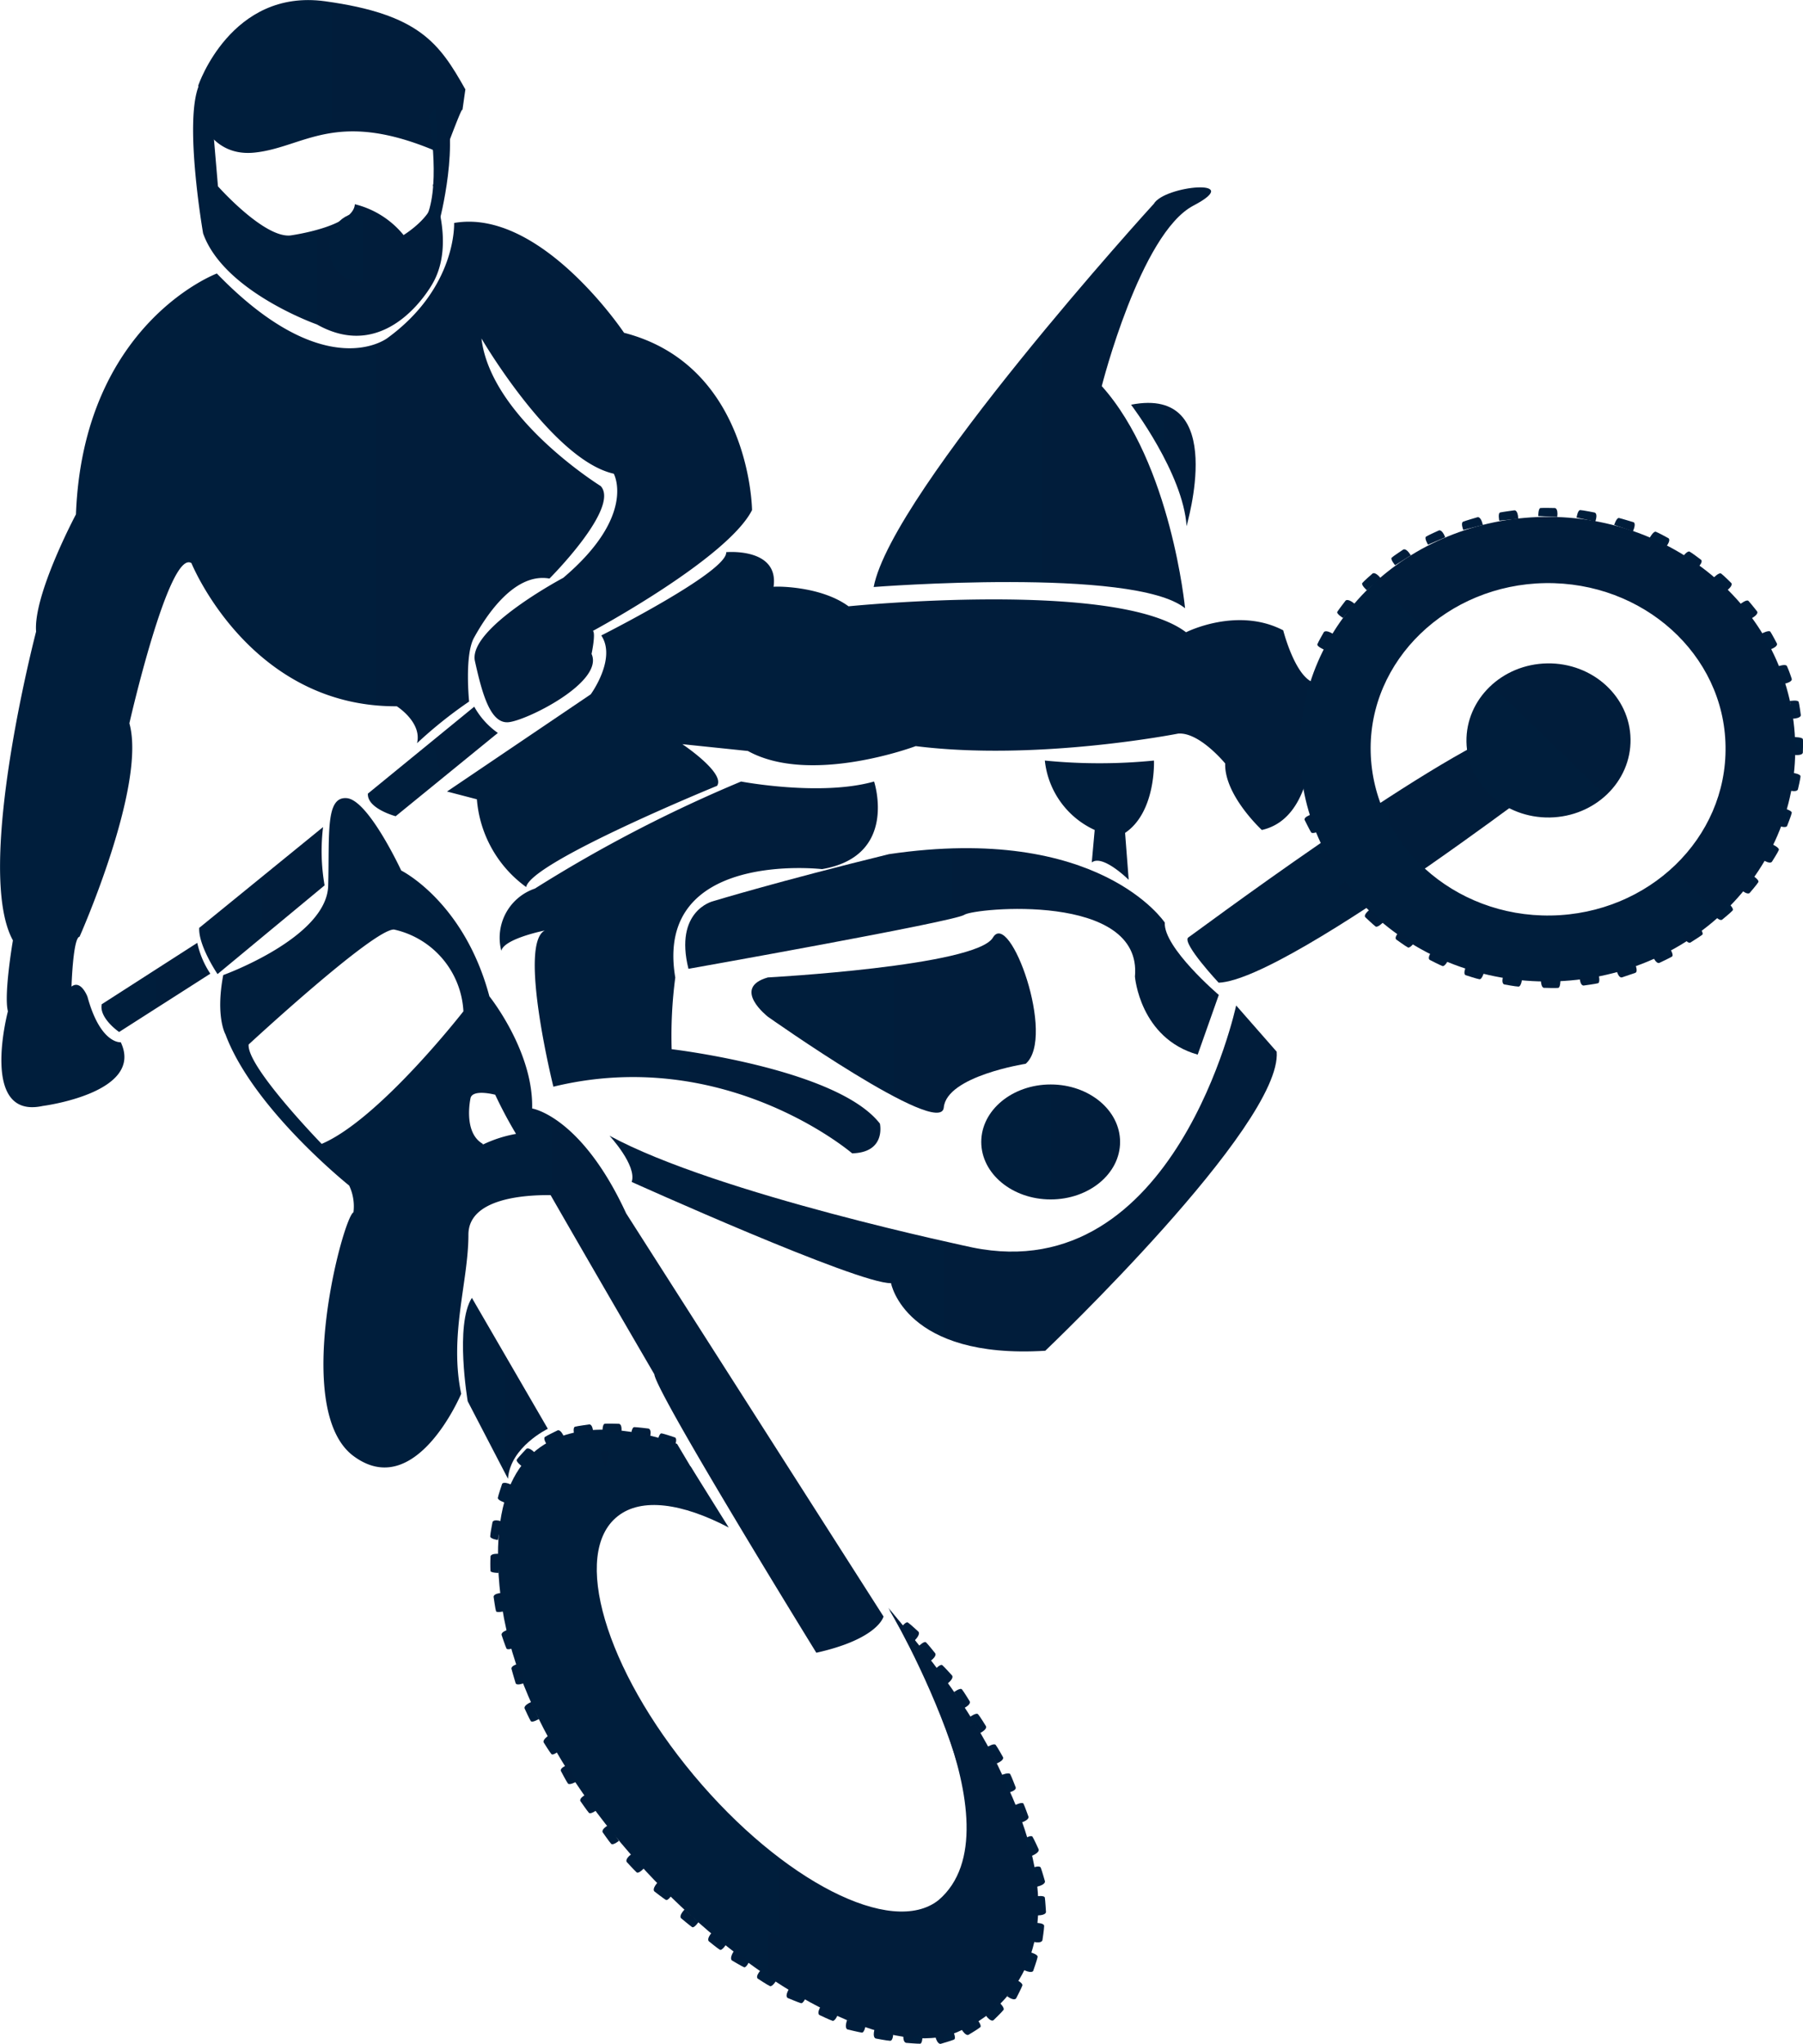 <svg id="Ebene_3" data-name="Ebene 3" xmlns="http://www.w3.org/2000/svg" xmlns:xlink="http://www.w3.org/1999/xlink" viewBox="0 0 129.87 147.2"><defs><style>.cls-1{fill:url(#Unbenannter_Verlauf_4);}.cls-2{fill:url(#Unbenannter_Verlauf_4-2);}.cls-3{fill:url(#Unbenannter_Verlauf_4-3);}.cls-4{fill:url(#Unbenannter_Verlauf_4-4);}.cls-5{fill:url(#Unbenannter_Verlauf_4-5);}.cls-6{fill:url(#Unbenannter_Verlauf_4-6);}.cls-7{fill:url(#Unbenannter_Verlauf_4-7);}.cls-8{fill:url(#Unbenannter_Verlauf_4-8);}.cls-9{fill:url(#Unbenannter_Verlauf_4-9);}.cls-10{fill:url(#Unbenannter_Verlauf_4-10);}.cls-11{fill:url(#Unbenannter_Verlauf_4-11);}.cls-12{fill:url(#Unbenannter_Verlauf_4-12);}.cls-13{fill:url(#Unbenannter_Verlauf_4-13);}.cls-14{fill:url(#Unbenannter_Verlauf_4-14);}.cls-15{fill:url(#Unbenannter_Verlauf_4-15);}.cls-16{fill:url(#Unbenannter_Verlauf_4-16);}.cls-17{fill:url(#Unbenannter_Verlauf_4-17);}.cls-18{fill:url(#Unbenannter_Verlauf_4-18);}.cls-19{fill:url(#Unbenannter_Verlauf_4-19);}.cls-20{fill:url(#Unbenannter_Verlauf_4-20);}.cls-21{fill:url(#Unbenannter_Verlauf_4-21);}.cls-22{fill:url(#Unbenannter_Verlauf_4-22);}.cls-23{fill:url(#Unbenannter_Verlauf_4-23);}.cls-24{fill:url(#Unbenannter_Verlauf_4-24);}.cls-25{fill:url(#Unbenannter_Verlauf_4-25);}.cls-26{fill:url(#Unbenannter_Verlauf_4-26);}.cls-27{fill:url(#Unbenannter_Verlauf_4-27);}.cls-28{fill:url(#Unbenannter_Verlauf_4-28);}.cls-29{fill:url(#Unbenannter_Verlauf_4-29);}.cls-30{fill:url(#Unbenannter_Verlauf_4-30);}.cls-31{fill:url(#Unbenannter_Verlauf_4-31);}.cls-32{fill:url(#Unbenannter_Verlauf_4-32);}.cls-33{fill:url(#Unbenannter_Verlauf_4-33);}.cls-34{fill:url(#Unbenannter_Verlauf_4-34);}.cls-35{fill:url(#Unbenannter_Verlauf_4-35);}.cls-36{fill:url(#Unbenannter_Verlauf_4-36);}.cls-37{fill:url(#Unbenannter_Verlauf_4-37);}.cls-38{fill:url(#Unbenannter_Verlauf_4-38);}.cls-39{fill:url(#Unbenannter_Verlauf_4-39);}.cls-40{fill:url(#Unbenannter_Verlauf_4-40);}.cls-41{fill:url(#Unbenannter_Verlauf_4-41);}.cls-42{fill:url(#Unbenannter_Verlauf_4-42);}.cls-43{fill:url(#Unbenannter_Verlauf_4-43);}.cls-44{fill:url(#Unbenannter_Verlauf_4-44);}.cls-45{fill:url(#Unbenannter_Verlauf_4-45);}.cls-46{fill:url(#Unbenannter_Verlauf_4-46);}.cls-47{fill:url(#Unbenannter_Verlauf_4-47);}.cls-48{fill:url(#Unbenannter_Verlauf_4-48);}.cls-49{fill:url(#Unbenannter_Verlauf_4-49);}.cls-50{fill:url(#Unbenannter_Verlauf_4-50);}.cls-51{fill:url(#Unbenannter_Verlauf_4-51);}.cls-52{fill:url(#Unbenannter_Verlauf_4-52);}.cls-53{fill:url(#Unbenannter_Verlauf_4-53);}.cls-54{fill:url(#Unbenannter_Verlauf_4-54);}.cls-55{fill:url(#Unbenannter_Verlauf_4-55);}.cls-56{fill:url(#Unbenannter_Verlauf_4-56);}.cls-57{fill:url(#Unbenannter_Verlauf_4-57);}.cls-58{fill:url(#Unbenannter_Verlauf_4-58);}.cls-59{fill:url(#Unbenannter_Verlauf_4-59);}.cls-60{fill:url(#Unbenannter_Verlauf_4-60);}.cls-61{fill:url(#Unbenannter_Verlauf_4-61);}.cls-62{fill:url(#Unbenannter_Verlauf_4-62);}.cls-63{fill:url(#Unbenannter_Verlauf_4-63);}.cls-64{fill:url(#Unbenannter_Verlauf_4-64);}.cls-65{fill:url(#Unbenannter_Verlauf_4-65);}.cls-66{fill:url(#Unbenannter_Verlauf_4-66);}.cls-67{fill:url(#Unbenannter_Verlauf_4-67);}.cls-68{fill:url(#Unbenannter_Verlauf_4-68);}.cls-69{fill:url(#Unbenannter_Verlauf_4-69);}.cls-70{fill:url(#Unbenannter_Verlauf_4-70);}.cls-71{fill:url(#Unbenannter_Verlauf_4-71);}.cls-72{fill:url(#Unbenannter_Verlauf_4-72);}.cls-73{fill:url(#Unbenannter_Verlauf_4-73);}.cls-74{fill:url(#Unbenannter_Verlauf_4-74);}.cls-75{fill:url(#Unbenannter_Verlauf_4-75);}.cls-76{fill:url(#Unbenannter_Verlauf_4-76);}.cls-77{fill:url(#Unbenannter_Verlauf_4-77);}.cls-78{fill:url(#Unbenannter_Verlauf_4-78);}.cls-79{fill:url(#Unbenannter_Verlauf_4-79);}.cls-80{fill:url(#Unbenannter_Verlauf_4-80);}.cls-81{fill:url(#Unbenannter_Verlauf_4-81);}.cls-82{fill:url(#Unbenannter_Verlauf_4-82);}.cls-83{fill:url(#Unbenannter_Verlauf_4-83);}.cls-84{fill:url(#Unbenannter_Verlauf_4-84);}.cls-85{fill:url(#Unbenannter_Verlauf_4-85);}.cls-86{fill:url(#Unbenannter_Verlauf_4-86);}.cls-87{fill:url(#Unbenannter_Verlauf_4-87);}.cls-88{fill:url(#Unbenannter_Verlauf_4-88);}.cls-89{fill:url(#Unbenannter_Verlauf_4-89);}.cls-90{fill:url(#Unbenannter_Verlauf_4-90);}.cls-91{fill:url(#Unbenannter_Verlauf_4-91);}.cls-92{fill:url(#Unbenannter_Verlauf_4-92);}.cls-93{fill:url(#Unbenannter_Verlauf_4-93);}.cls-94{fill:url(#Unbenannter_Verlauf_4-94);}.cls-95{fill:url(#Unbenannter_Verlauf_4-95);}.cls-96{fill:url(#Unbenannter_Verlauf_4-96);}.cls-97{fill:url(#Unbenannter_Verlauf_4-97);}.cls-98{fill:url(#Unbenannter_Verlauf_4-98);}.cls-99{fill:url(#Unbenannter_Verlauf_4-99);}.cls-100{fill:url(#Unbenannter_Verlauf_4-100);}.cls-101{fill:url(#Unbenannter_Verlauf_4-101);}.cls-102{fill:url(#Unbenannter_Verlauf_4-102);}.cls-103{fill:url(#Unbenannter_Verlauf_4-103);}.cls-104{fill:url(#Unbenannter_Verlauf_4-104);}.cls-105{fill:url(#Unbenannter_Verlauf_4-105);}.cls-106{fill:url(#Unbenannter_Verlauf_4-106);}.cls-107{fill:url(#Unbenannter_Verlauf_4-107);}.cls-108{fill:url(#Unbenannter_Verlauf_4-108);}.cls-109{fill:url(#Unbenannter_Verlauf_4-109);}</style><linearGradient id="Unbenannter_Verlauf_4" x1="82.94" y1="30.45" x2="107.2" y2="30.45" gradientUnits="userSpaceOnUse"><stop offset="0" stop-color="#001e3c"/><stop offset="1" stop-color="#011d3b"/></linearGradient><linearGradient id="Unbenannter_Verlauf_4-2" x1="101.48" y1="35.23" x2="106.13" y2="35.23" xlink:href="#Unbenannter_Verlauf_4"/><linearGradient id="Unbenannter_Verlauf_4-3" x1="52.17" y1="53.56" x2="114.58" y2="53.56" xlink:href="#Unbenannter_Verlauf_4"/><linearGradient id="Unbenannter_Verlauf_4-4" x1="34.35" y1="66.64" x2="43.39" y2="66.64" xlink:href="#Unbenannter_Verlauf_4"/><linearGradient id="Unbenannter_Verlauf_4-5" x1="55.94" y1="71.47" x2="83.37" y2="71.47" xlink:href="#Unbenannter_Verlauf_4"/><linearGradient id="Unbenannter_Verlauf_4-6" x1="27.32" y1="72.89" x2="35.16" y2="72.89" xlink:href="#Unbenannter_Verlauf_4"/><linearGradient id="Unbenannter_Verlauf_4-7" x1="20.01" y1="49.65" x2="74.17" y2="49.65" xlink:href="#Unbenannter_Verlauf_4"/><linearGradient id="Unbenannter_Verlauf_4-8" x1="47.43" y1="56.3" x2="55.26" y2="56.3" gradientTransform="matrix(1.27, -0.3, 0.23, 0.97, -26.71, 17.07)" xlink:href="#Unbenannter_Verlauf_4"/><linearGradient id="Unbenannter_Verlauf_4-9" x1="53.35" y1="101.76" x2="59.43" y2="101.76" xlink:href="#Unbenannter_Verlauf_4"/><linearGradient id="Unbenannter_Verlauf_4-10" x1="105.54" y1="62.54" x2="134.62" y2="62.54" xlink:href="#Unbenannter_Verlauf_4"/><linearGradient id="Unbenannter_Verlauf_4-11" x1="69.37" y1="70.3" x2="107.8" y2="70.3" xlink:href="#Unbenannter_Verlauf_4"/><linearGradient id="Unbenannter_Verlauf_4-12" x1="63.91" y1="86.65" x2="111.98" y2="86.65" xlink:href="#Unbenannter_Verlauf_4"/><linearGradient id="Unbenannter_Verlauf_4-13" x1="95.27" y1="60.8" x2="103.14" y2="60.8" xlink:href="#Unbenannter_Verlauf_4"/><linearGradient id="Unbenannter_Verlauf_4-14" x1="70.68" y1="82.25" x2="80.68" y2="82.25" xlink:href="#Unbenannter_Verlauf_4"/><linearGradient id="Unbenannter_Verlauf_4-15" x1="34.08" y1="11.33" x2="53.32" y2="11.33" xlink:href="#Unbenannter_Verlauf_4"/><linearGradient id="Unbenannter_Verlauf_4-16" x1="33.88" y1="16.94" x2="51.9" y2="16.94" xlink:href="#Unbenannter_Verlauf_4"/><linearGradient id="Unbenannter_Verlauf_4-17" x1="43.71" y1="19.57" x2="48.54" y2="19.57" xlink:href="#Unbenannter_Verlauf_4"/><linearGradient id="Unbenannter_Verlauf_4-18" x1="51.23" y1="14.81" x2="53.16" y2="14.81" gradientTransform="matrix(1, -0.06, 0.06, 1.12, -1.52, -0.15)" xlink:href="#Unbenannter_Verlauf_4"/><linearGradient id="Unbenannter_Verlauf_4-19" x1="34.29" y1="5.98" x2="53.53" y2="5.98" xlink:href="#Unbenannter_Verlauf_4"/><linearGradient id="Unbenannter_Verlauf_4-20" x1="34.29" y1="8.42" x2="53.53" y2="8.42" xlink:href="#Unbenannter_Verlauf_4"/><linearGradient id="Unbenannter_Verlauf_4-21" x1="55.84" y1="126.66" x2="94.8" y2="126.66" xlink:href="#Unbenannter_Verlauf_4"/><linearGradient id="Unbenannter_Verlauf_4-22" x1="35.87" y1="90.04" x2="83.65" y2="90.04" xlink:href="#Unbenannter_Verlauf_4"/><linearGradient id="Unbenannter_Verlauf_4-23" x1="58.43" y1="125.89" x2="93.89" y2="125.89" xlink:href="#Unbenannter_Verlauf_4"/><linearGradient id="Unbenannter_Verlauf_4-24" x1="126.68" y1="58.94" x2="151.15" y2="83.41" gradientTransform="translate(62.53 195.7) rotate(-90.92)" xlink:href="#Unbenannter_Verlauf_4"/><linearGradient id="Unbenannter_Verlauf_4-25" x1="128.13" y1="60.53" x2="149.58" y2="81.99" gradientTransform="translate(62.53 195.7) rotate(-90.92)" xlink:href="#Unbenannter_Verlauf_4"/><linearGradient id="Unbenannter_Verlauf_4-26" x1="135.41" y1="67.2" x2="143.51" y2="75.31" gradientTransform="translate(60.29 194.58) rotate(-90)" xlink:href="#Unbenannter_Verlauf_4"/><linearGradient id="Unbenannter_Verlauf_4-27" x1="105.28" y1="26.55" x2="106.19" y2="27.45" gradientTransform="matrix(0.56, -0.83, 0.83, 0.56, 33.77, 120.22)" xlink:href="#Unbenannter_Verlauf_4"/><linearGradient id="Unbenannter_Verlauf_4-28" x1="97.25" y1="21.86" x2="98.16" y2="22.77" gradientTransform="translate(34.67 102.84) rotate(-47.67)" xlink:href="#Unbenannter_Verlauf_4"/><linearGradient id="Unbenannter_Verlauf_4-29" x1="85.59" y1="19.55" x2="86.5" y2="20.47" gradientTransform="matrix(0.8, -0.61, 0.61, 0.8, 38.2, 79.87)" xlink:href="#Unbenannter_Verlauf_4"/><linearGradient id="Unbenannter_Verlauf_4-30" x1="76.81" y1="17.68" x2="77.73" y2="18.59" gradientTransform="translate(44.59 63.68) rotate(-29.12)" xlink:href="#Unbenannter_Verlauf_4"/><linearGradient id="Unbenannter_Verlauf_4-31" x1="56.83" y1="28.98" x2="57.74" y2="29.89" gradientTransform="translate(59.53 32.09) rotate(-19.65)" xlink:href="#Unbenannter_Verlauf_4"/><linearGradient id="Unbenannter_Verlauf_4-32" x1="49.73" y1="31.12" x2="50.64" y2="32.02" gradientTransform="translate(70.52 18.59) rotate(-11.49)" xlink:href="#Unbenannter_Verlauf_4"/><linearGradient id="Unbenannter_Verlauf_4-33" x1="40.6" y1="37.17" x2="41.5" y2="38.07" gradientTransform="translate(86.93 2.14) rotate(-1.1)" xlink:href="#Unbenannter_Verlauf_4"/><linearGradient id="Unbenannter_Verlauf_4-34" x1="34.84" y1="41.42" x2="35.73" y2="42.31" gradientTransform="translate(101.63 -7.16) rotate(7.07)" xlink:href="#Unbenannter_Verlauf_4"/><linearGradient id="Unbenannter_Verlauf_4-35" x1="10.17" y1="67.03" x2="11.05" y2="67.91" gradientTransform="translate(144.84 -28.52) rotate(17.83)" xlink:href="#Unbenannter_Verlauf_4"/><linearGradient id="Unbenannter_Verlauf_4-36" x1="8.91" y1="75.25" x2="9.78" y2="76.12" gradientTransform="translate(161.77 -32.54) rotate(25.99)" xlink:href="#Unbenannter_Verlauf_4"/><linearGradient id="Unbenannter_Verlauf_4-37" x1="8.37" y1="87.8" x2="9.23" y2="88.65" gradientTransform="matrix(0.81, 0.59, -0.59, 0.81, 184.8, -35.61)" xlink:href="#Unbenannter_Verlauf_4"/><linearGradient id="Unbenannter_Verlauf_4-38" x1="10.05" y1="96.09" x2="10.91" y2="96.94" gradientTransform="translate(202.13 -34.04) rotate(44.55)" xlink:href="#Unbenannter_Verlauf_4"/><linearGradient id="Unbenannter_Verlauf_4-39" x1="-4.64" y1="115.24" x2="-3.78" y2="116.09" gradientTransform="matrix(0.62, 0.79, -0.79, 0.62, 237.61, -24.49)" xlink:href="#Unbenannter_Verlauf_4"/><linearGradient id="Unbenannter_Verlauf_4-40" x1="1.05" y1="125.06" x2="1.9" y2="125.91" gradientTransform="translate(253.87 -18.38) rotate(59.99)" xlink:href="#Unbenannter_Verlauf_4"/><linearGradient id="Unbenannter_Verlauf_4-41" x1="9.72" y1="138.2" x2="10.57" y2="139.05" gradientTransform="matrix(0.34, 0.94, -0.94, 0.34, 274.6, -8.22)" xlink:href="#Unbenannter_Verlauf_4"/><linearGradient id="Unbenannter_Verlauf_4-42" x1="18.47" y1="145.78" x2="19.33" y2="146.64" gradientTransform="matrix(0.2, 0.98, -0.98, 0.2, 288.07, 2.74)" xlink:href="#Unbenannter_Verlauf_4"/><linearGradient id="Unbenannter_Verlauf_4-43" x1="16.04" y1="162.28" x2="16.91" y2="163.15" gradientTransform="matrix(0.02, 1, -1, 0.02, 311.7, 33.83)" xlink:href="#Unbenannter_Verlauf_4"/><linearGradient id="Unbenannter_Verlauf_4-44" x1="28.14" y1="168.77" x2="29.02" y2="169.65" gradientTransform="translate(320.95 48.54) rotate(97.26)" xlink:href="#Unbenannter_Verlauf_4"/><linearGradient id="Unbenannter_Verlauf_4-45" x1="44.23" y1="176.41" x2="45.11" y2="177.3" gradientTransform="translate(331.29 69.18) rotate(107.66)" xlink:href="#Unbenannter_Verlauf_4"/><linearGradient id="Unbenannter_Verlauf_4-46" x1="58.06" y1="178.8" x2="58.96" y2="179.7" gradientTransform="matrix(-0.44, 0.9, -0.9, -0.44, 335.37, 86.06)" xlink:href="#Unbenannter_Verlauf_4"/><linearGradient id="Unbenannter_Verlauf_4-47" x1="30.13" y1="205.78" x2="31.04" y2="206.68" gradientTransform="translate(332.36 159.72) rotate(126)" xlink:href="#Unbenannter_Verlauf_4"/><linearGradient id="Unbenannter_Verlauf_4-48" x1="48.33" y1="209.9" x2="49.24" y2="210.81" gradientTransform="translate(330.92 177.04) rotate(134.16)" xlink:href="#Unbenannter_Verlauf_4"/><linearGradient id="Unbenannter_Verlauf_4-49" x1="71.6" y1="213.27" x2="72.52" y2="214.18" gradientTransform="translate(326.8 199.75) rotate(144.56)" xlink:href="#Unbenannter_Verlauf_4"/><linearGradient id="Unbenannter_Verlauf_4-50" x1="90.5" y1="211.42" x2="91.42" y2="212.33" gradientTransform="translate(319.92 215.7) rotate(152.72)" xlink:href="#Unbenannter_Verlauf_4"/><linearGradient id="Unbenannter_Verlauf_4-51" x1="90.26" y1="207.76" x2="91.16" y2="208.66" gradientTransform="translate(297.66 233.85) rotate(159.51)" xlink:href="#Unbenannter_Verlauf_4"/><linearGradient id="Unbenannter_Verlauf_4-52" x1="108.22" y1="203.29" x2="109.12" y2="204.2" gradientTransform="translate(286.9 247.49) rotate(167.67)" xlink:href="#Unbenannter_Verlauf_4"/><linearGradient id="Unbenannter_Verlauf_4-53" x1="129.39" y1="195.9" x2="130.29" y2="196.8" gradientTransform="translate(270.93 264.15) rotate(178.06)" xlink:href="#Unbenannter_Verlauf_4"/><linearGradient id="Unbenannter_Verlauf_4-54" x1="145.29" y1="185.95" x2="146.18" y2="186.84" gradientTransform="translate(256.39 273.66) rotate(-173.77)" xlink:href="#Unbenannter_Verlauf_4"/><linearGradient id="Unbenannter_Verlauf_4-55" x1="122.81" y1="163.18" x2="123.68" y2="164.05" gradientTransform="matrix(-0.96, -0.28, 0.28, -0.96, 200.75, 264.23)" xlink:href="#Unbenannter_Verlauf_4"/><linearGradient id="Unbenannter_Verlauf_4-56" x1="134.11" y1="154.45" x2="134.98" y2="155.31" gradientTransform="translate(183.95 268.66) rotate(-155.37)" xlink:href="#Unbenannter_Verlauf_4"/><linearGradient id="Unbenannter_Verlauf_4-57" x1="146" y1="143.09" x2="146.86" y2="143.95" gradientTransform="translate(161.17 272.37) rotate(-144.98)" xlink:href="#Unbenannter_Verlauf_4"/><linearGradient id="Unbenannter_Verlauf_4-58" x1="154.16" y1="131.24" x2="155.02" y2="132.1" gradientTransform="translate(143.83 271.22) rotate(-136.81)" xlink:href="#Unbenannter_Verlauf_4"/><linearGradient id="Unbenannter_Verlauf_4-59" x1="150.7" y1="113.2" x2="151.55" y2="114.05" gradientTransform="matrix(-0.62, -0.78, 0.78, -0.62, 123.52, 256.92)" xlink:href="#Unbenannter_Verlauf_4"/><linearGradient id="Unbenannter_Verlauf_4-60" x1="154.52" y1="100.99" x2="155.37" y2="101.84" gradientTransform="translate(107.25 250.85) rotate(-120.15)" xlink:href="#Unbenannter_Verlauf_4"/><linearGradient id="Unbenannter_Verlauf_4-61" x1="156.33" y1="86.83" x2="157.18" y2="87.68" gradientTransform="translate(86.5 240.74) rotate(-109.76)" xlink:href="#Unbenannter_Verlauf_4"/><linearGradient id="Unbenannter_Verlauf_4-62" x1="158.79" y1="113.94" x2="159.64" y2="114.79" gradientTransform="translate(56.74 248.43) rotate(-108.54)" xlink:href="#Unbenannter_Verlauf_4"/><linearGradient id="Unbenannter_Verlauf_4-63" x1="-17.8" y1="25.35" x2="-16.89" y2="26.26" gradientTransform="translate(28.8 124.5) rotate(-118.46)" xlink:href="#Unbenannter_Verlauf_4"/><linearGradient id="Unbenannter_Verlauf_4-64" x1="-24.7" y1="38.09" x2="-23.79" y2="39" gradientTransform="matrix(-0.35, -0.94, 0.94, -0.35, 13.78, 115.71)" xlink:href="#Unbenannter_Verlauf_4"/><linearGradient id="Unbenannter_Verlauf_4-65" x1="-39.95" y1="65.8" x2="-39.04" y2="66.71" gradientTransform="translate(-15.15 96.1) rotate(-100.83)" xlink:href="#Unbenannter_Verlauf_4"/><linearGradient id="Unbenannter_Verlauf_4-66" x1="-40.99" y1="81.1" x2="-40.08" y2="82" gradientTransform="translate(-32.01 99.11) rotate(-103.26)" xlink:href="#Unbenannter_Verlauf_4"/><linearGradient id="Unbenannter_Verlauf_4-67" x1="-39.61" y1="102.71" x2="-38.71" y2="103.6" gradientTransform="matrix(-0.05, -1, 1, -0.05, -48.97, 83.22)" xlink:href="#Unbenannter_Verlauf_4"/><linearGradient id="Unbenannter_Verlauf_4-68" x1="-35.26" y1="117.68" x2="-34.37" y2="118.56" gradientTransform="translate(-58.71 68.8) rotate(-84.7)" xlink:href="#Unbenannter_Verlauf_4"/><linearGradient id="Unbenannter_Verlauf_4-69" x1="-45.1" y1="154.28" x2="-44.23" y2="155.16" gradientTransform="translate(-78.54 23.14) rotate(-72.62)" xlink:href="#Unbenannter_Verlauf_4"/><linearGradient id="Unbenannter_Verlauf_4-70" x1="-33.42" y1="169.46" x2="-32.55" y2="170.33" gradientTransform="translate(-82.7 6.25) rotate(-64.46)" xlink:href="#Unbenannter_Verlauf_4"/><linearGradient id="Unbenannter_Verlauf_4-71" x1="-36.97" y1="20.21" x2="-36.06" y2="21.12" gradientTransform="translate(31.61 138.81) rotate(-144.91)" xlink:href="#Unbenannter_Verlauf_4"/><linearGradient id="Unbenannter_Verlauf_4-72" x1="-45.2" y1="36.4" x2="-44.29" y2="37.31" gradientTransform="translate(13.85 137.49) rotate(-136.48)" xlink:href="#Unbenannter_Verlauf_4"/><linearGradient id="Unbenannter_Verlauf_4-73" x1="-60.71" y1="67.7" x2="-59.8" y2="68.61" gradientTransform="translate(-21.16 144.97) rotate(-134.65)" xlink:href="#Unbenannter_Verlauf_4"/><linearGradient id="Unbenannter_Verlauf_4-74" x1="-61.73" y1="82.33" x2="-60.83" y2="83.23" gradientTransform="translate(-33.49 156.86) rotate(-137.07)" xlink:href="#Unbenannter_Verlauf_4"/><linearGradient id="Unbenannter_Verlauf_4-75" x1="-59.71" y1="107.77" x2="-58.82" y2="108.66" gradientTransform="matrix(-0.6, -0.8, 0.8, -0.6, -56.42, 153.09)" xlink:href="#Unbenannter_Verlauf_4"/><linearGradient id="Unbenannter_Verlauf_4-76" x1="-54.55" y1="125.57" x2="-53.67" y2="126.46" gradientTransform="matrix(-0.48, -0.88, 0.88, -0.48, -72.54, 146.53)" xlink:href="#Unbenannter_Verlauf_4"/><linearGradient id="Unbenannter_Verlauf_4-77" x1="-62.07" y1="165.77" x2="-61.19" y2="166.64" gradientTransform="translate(-113.22 155.6) rotate(-118.09)" xlink:href="#Unbenannter_Verlauf_4"/><linearGradient id="Unbenannter_Verlauf_4-78" x1="-49.01" y1="182.76" x2="-48.15" y2="183.62" gradientTransform="matrix(-0.36, -0.93, 0.93, -0.36, -127.39, 150.4)" xlink:href="#Unbenannter_Verlauf_4"/><linearGradient id="Unbenannter_Verlauf_4-79" x1="-44.65" y1="62.51" x2="-43.73" y2="63.42" gradientTransform="translate(79.8 224) rotate(152.53)" xlink:href="#Unbenannter_Verlauf_4"/><linearGradient id="Unbenannter_Verlauf_4-80" x1="-53.9" y1="66.42" x2="-52.99" y2="67.33" gradientTransform="translate(49.72 224.99) rotate(168.01)" xlink:href="#Unbenannter_Verlauf_4"/><linearGradient id="Unbenannter_Verlauf_4-81" x1="-71.23" y1="91.09" x2="-70.32" y2="92" gradientTransform="translate(0.92 227.23) rotate(-170.54)" xlink:href="#Unbenannter_Verlauf_4"/><linearGradient id="Unbenannter_Verlauf_4-82" x1="-71.41" y1="107.45" x2="-70.5" y2="108.36" gradientTransform="translate(-13.82 233.02) rotate(-164.32)" xlink:href="#Unbenannter_Verlauf_4"/><linearGradient id="Unbenannter_Verlauf_4-83" x1="-73.64" y1="130.51" x2="-72.75" y2="131.4" gradientTransform="translate(-32.23 245.34) rotate(-159.81)" xlink:href="#Unbenannter_Verlauf_4"/><linearGradient id="Unbenannter_Verlauf_4-84" x1="-66.13" y1="145.88" x2="-65.25" y2="146.77" gradientTransform="translate(-52.22 238.07) rotate(-148.87)" xlink:href="#Unbenannter_Verlauf_4"/><linearGradient id="Unbenannter_Verlauf_4-85" x1="-75.08" y1="185.33" x2="-74.2" y2="186.2" gradientTransform="translate(-79.61 269.78) rotate(-150.26)" xlink:href="#Unbenannter_Verlauf_4"/><linearGradient id="Unbenannter_Verlauf_4-86" x1="-58.6" y1="204.01" x2="-57.74" y2="204.88" gradientTransform="matrix(-0.77, -0.64, 0.64, -0.77, -100.63, 263.63)" xlink:href="#Unbenannter_Verlauf_4"/><linearGradient id="Unbenannter_Verlauf_4-87" x1="-51.34" y1="62.56" x2="-50.43" y2="63.47" gradientTransform="matrix(0.26, 0.97, -0.97, 0.26, 167.7, 164.94)" xlink:href="#Unbenannter_Verlauf_4"/><linearGradient id="Unbenannter_Verlauf_4-88" x1="-52.89" y1="80.33" x2="-51.98" y2="81.24" gradientTransform="matrix(0.35, 0.94, -0.94, 0.35, 188.24, 155.86)" xlink:href="#Unbenannter_Verlauf_4"/><linearGradient id="Unbenannter_Verlauf_4-89" x1="-61.37" y1="112.5" x2="-60.46" y2="113.41" gradientTransform="translate(217.17 175.48) rotate(79.17)" xlink:href="#Unbenannter_Verlauf_4"/><linearGradient id="Unbenannter_Verlauf_4-90" x1="-63.66" y1="126.7" x2="-62.76" y2="127.61" gradientTransform="translate(219.97 206.33) rotate(91.87)" xlink:href="#Unbenannter_Verlauf_4"/><linearGradient id="Unbenannter_Verlauf_4-91" x1="-55.37" y1="153.18" x2="-54.48" y2="154.08" gradientTransform="translate(230.49 231.55) rotate(104.05)" xlink:href="#Unbenannter_Verlauf_4"/><linearGradient id="Unbenannter_Verlauf_4-92" x1="-44.44" y1="170.86" x2="-43.56" y2="171.75" gradientTransform="matrix(-0.42, 0.91, -0.91, -0.42, 230.65, 255.68)" xlink:href="#Unbenannter_Verlauf_4"/><linearGradient id="Unbenannter_Verlauf_4-93" x1="-41.7" y1="208.26" x2="-40.83" y2="209.14" gradientTransform="matrix(-0.56, 0.83, -0.83, -0.56, 242.83, 296.2)" xlink:href="#Unbenannter_Verlauf_4"/><linearGradient id="Unbenannter_Verlauf_4-94" x1="-24.38" y1="225.04" x2="-23.51" y2="225.91" gradientTransform="matrix(-0.79, 0.61, -0.61, -0.79, 210.09, 339.96)" xlink:href="#Unbenannter_Verlauf_4"/><linearGradient id="Unbenannter_Verlauf_4-95" x1="-62.27" y1="62.46" x2="-61.36" y2="63.37" gradientTransform="translate(149.22 70.98) rotate(22.45)" xlink:href="#Unbenannter_Verlauf_4"/><linearGradient id="Unbenannter_Verlauf_4-96" x1="-44.56" y1="78.16" x2="-43.64" y2="79.08" gradientTransform="translate(172.89 96.96) rotate(46.37)" xlink:href="#Unbenannter_Verlauf_4"/><linearGradient id="Unbenannter_Verlauf_4-97" x1="-53.87" y1="108.87" x2="-52.96" y2="109.78" gradientTransform="translate(207.23 103.51) rotate(55.83)" xlink:href="#Unbenannter_Verlauf_4"/><linearGradient id="Unbenannter_Verlauf_4-98" x1="-57.31" y1="123.65" x2="-56.41" y2="124.55" gradientTransform="translate(221.52 94.06) rotate(53.41)" xlink:href="#Unbenannter_Verlauf_4"/><linearGradient id="Unbenannter_Verlauf_4-99" x1="-48.59" y1="147.61" x2="-47.7" y2="148.5" gradientTransform="translate(243.38 101.94) rotate(63.81)" xlink:href="#Unbenannter_Verlauf_4"/><linearGradient id="Unbenannter_Verlauf_4-100" x1="-38.48" y1="163.43" x2="-37.6" y2="164.32" gradientTransform="translate(254.07 86.81) rotate(63.5)" xlink:href="#Unbenannter_Verlauf_4"/><linearGradient id="Unbenannter_Verlauf_4-101" x1="-38.68" y1="199.41" x2="-37.81" y2="200.28" gradientTransform="translate(290.73 85.95) rotate(67.22)" xlink:href="#Unbenannter_Verlauf_4"/><linearGradient id="Unbenannter_Verlauf_4-102" x1="-21.49" y1="212.66" x2="-20.62" y2="213.52" gradientTransform="matrix(0.24, 0.97, -0.97, 0.24, 304.65, 100.2)" xlink:href="#Unbenannter_Verlauf_4"/><linearGradient id="Unbenannter_Verlauf_4-103" x1="-46.84" y1="73.95" x2="-45.93" y2="74.86" gradientTransform="translate(41.93 20.52) rotate(-42.42)" xlink:href="#Unbenannter_Verlauf_4"/><linearGradient id="Unbenannter_Verlauf_4-104" x1="-52.12" y1="98.28" x2="-51.22" y2="99.18" gradientTransform="translate(71.81 -5.45) rotate(-21.49)" xlink:href="#Unbenannter_Verlauf_4"/><linearGradient id="Unbenannter_Verlauf_4-105" x1="-45.17" y1="129.76" x2="-44.28" y2="130.65" gradientTransform="translate(102.22 -26.86) rotate(-1.98)" xlink:href="#Unbenannter_Verlauf_4"/><linearGradient id="Unbenannter_Verlauf_4-106" x1="-34.77" y1="145.16" x2="-33.89" y2="146.05" gradientTransform="translate(115.27 -35.88) rotate(6.74)" xlink:href="#Unbenannter_Verlauf_4"/><linearGradient id="Unbenannter_Verlauf_4-107" x1="-34.64" y1="161.86" x2="-33.76" y2="162.73" gradientTransform="translate(138.18 -44.43) rotate(13.83)" xlink:href="#Unbenannter_Verlauf_4"/><linearGradient id="Unbenannter_Verlauf_4-108" x1="-28.34" y1="174.91" x2="-27.47" y2="175.78" gradientTransform="translate(-82.7 6.25) rotate(-64.46)" xlink:href="#Unbenannter_Verlauf_4"/><linearGradient id="Unbenannter_Verlauf_4-109" x1="74.14" y1="75.46" x2="94.61" y2="75.46" xlink:href="#Unbenannter_Verlauf_4"/></defs><path class="cls-1" d="M82.94,44.05s18.75-1.46,22.43,1.53c0,0-1-10.42-6-16,0,0,2.78-11,6.6-13s-2.09-1.45-2.85-.13C103.08,16.48,84.26,37.17,82.94,44.05Z" transform="translate(-20.01 -1.77)"/><path class="cls-2" d="M101.48,30.92s3.75,4.93,4,8.75C105.44,39.67,108.57,29.53,101.48,30.92Z" transform="translate(-20.01 -1.77)"/><path class="cls-3" d="M81.13,45.44s19.31-1.95,24.31,1.87c0,0,3.68-1.87,7-.14,0,0,.76,3,2,3.68,0,0,1.39,9.59-3.54,10.7,0,0-2.71-2.5-2.64-4.79,0,0-1.87-2.29-3.4-2.15,0,0-10.14,2-18.89.9,0,0-7.57,2.85-12.09.35l-4.72-.49s3.12,2.08,2.5,3c0,0-13.41,5.48-13.75,7.29a8.63,8.63,0,0,1-3.55-6.32l-2.15-.56,10.35-7s1.88-2.57.76-4.24c0,0,9.1-4.58,9-6,0,0,3.82-.35,3.41,2.5C75.65,44,79.05,43.91,81.13,45.44Z" transform="translate(-20.01 -1.77)"/><path class="cls-4" d="M43.28,61.34a14.47,14.47,0,0,0,.11,4.2l-7.71,6.39s-1.39-2.05-1.32-3.33Z" transform="translate(-20.01 -1.77)"/><path class="cls-5" d="M58.54,65.77a100.42,100.42,0,0,1,14.85-7.71s5.73,1.09,9.58,0c0,0,1.78,5.37-3.75,6.31,0,0-12.13-1.41-10.57,7.81a32,32,0,0,0-.26,5.16s11.93,1.4,15,5.36c0,0,.47,2.08-2,2.14,0,0-9.12-7.82-21.52-4.8,0,0-2.55-10.26-.62-11.25,0,0-2.92.58-3.13,1.46A3.74,3.74,0,0,1,58.54,65.77Z" transform="translate(-20.01 -1.77)"/><path class="cls-6" d="M34.22,69.68a6.49,6.49,0,0,0,.94,2.22l-6.57,4.2s-1.46-1-1.25-2Z" transform="translate(-20.01 -1.77)"/><path class="cls-7" d="M33.8,42.33S38,52.7,48.59,52.64c0,0,1.83,1.15,1.46,2.66a31.35,31.35,0,0,1,3.75-3s-.34-3.34.35-4.59,2.78-4.74,5.44-4.27c0,0,5.1-5.1,3.69-6.66,0,0-7.91-4.9-8.59-10.63,0,0,5.1,8.75,9.53,9.74,0,0,1.67,3-3.64,7.5,0,0-6.88,3.65-6.36,6s1.11,4.5,2.4,4.4,6.92-2.89,6-4.92c0,0,.31-1.46.1-1.66,0,0,9.69-5.21,11.46-8.7,0,0-.1-10.42-9.22-12.77,0,0-6-9-12.24-7.91,0,0,.21,4.63-4.79,8.28,0,0-4.43,3.49-12.3-4.64,0,0-9.63,3.6-10.15,17.35,0,0-3.08,5.78-2.87,8.44,0,0-4.48,17.14-1.67,22.24,0,0-.67,3.91-.36,5.11,0,0-2.08,7.81,2.5,6.82,0,0,7.35-.94,5.63-4.59,0,0-1.46.16-2.4-3.28,0,0-.47-1.25-1.15-.73,0,0,.11-3.54.58-3.59,0,0,4.84-10.89,3.59-15.37C29.32,53.89,32.19,41.29,33.8,42.33Z" transform="translate(-20.01 -1.77)"/><path class="cls-8" d="M54.17,52.67a5.67,5.67,0,0,0,1.7,1.89l-7.36,6s-2.07-.55-2-1.63Z" transform="translate(-20.01 -1.77)"/><path class="cls-9" d="M54,95.25l5.47,9.43s-2.71,1.3-2.87,3.6L53.7,102.7S52.76,97.18,54,95.25Z" transform="translate(-20.01 -1.77)"/><path class="cls-10" d="M129.15,54.13s2.85-2.37,3.48-1.42c0,0,2.78,1.55,1.77,3,0,0-21.43,16.64-26.61,16.84,0,0-2.59-2.77-2.21-3.24C105.58,69.35,123,56.29,129.15,54.13Z" transform="translate(-20.01 -1.77)"/><path class="cls-11" d="M71.34,66.69s-2.78.69-1.74,4.86c0,0,19.17-3.4,19.87-3.89s12.85-1.66,12.29,4.45c0,0,.35,4.44,4.52,5.62l1.52-4.3s-4-3.41-3.89-5.21c0,0-4.72-7.16-19.86-4.93C76.13,65.23,71.34,66.69,71.34,66.69Z" transform="translate(-20.01 -1.77)"/><path class="cls-12" d="M63.91,83.57s2,2.15,1.6,3.33c0,0,16.32,7.36,18.68,7.29,0,0,1,5.49,11.11,4.87,0,0,17.09-16.26,16.67-21.54l-2.92-3.33s-4.37,20.42-19,17.43C90.09,91.62,71.69,87.8,63.91,83.57Z" transform="translate(-20.01 -1.77)"/><path class="cls-13" d="M95.27,56.55a39.79,39.79,0,0,0,7.86,0s.16,3.7-2.08,5.21l.26,3.38s-1.88-1.87-2.66-1.25l.21-2.34A6.21,6.21,0,0,1,95.27,56.55Z" transform="translate(-20.01 -1.77)"/><ellipse class="cls-14" cx="75.68" cy="82.25" rx="5" ry="4.14"/><path class="cls-15" d="M34.08,9.35s.73,3.78,4.27,3.41,5.76-3.11,12.81-.21c0,0,1.46.91,0,2.66,0,0,1.81-5,2.12-5.52a5.9,5.9,0,0,0-8.2-1S38.63,11.31,34.08,9.35Z" transform="translate(-20.01 -1.77)"/><path class="cls-16" d="M35.19,9.08l.52,6.11s3.3,3.72,5.21,3.54c0,0,4.55-.62,4.65-2.25a6.54,6.54,0,0,1,3.51,2.22s2.67-1.63,2.12-3.23c0,0,1.6,3.82,0,6.67,0,0-3.16,5.93-8.36,3,0,0-6.71-2.36-8.2-6.56,0,0-1.39-8-.31-10.63Z" transform="translate(-20.01 -1.77)"/><path class="cls-17" d="M46.13,22.07c3.22,0,3.22-5,0-5s-3.22,5,0,5Z" transform="translate(-20.01 -1.77)"/><path class="cls-18" d="M50.9,10.09s.85,4.71-.1,7.14l.85.53s1.6-6.05.2-8.77Z" transform="translate(-20.01 -1.77)"/><path class="cls-19" d="M34.29,7.93s2.36-7,9.13-6.07,8.23,3,10.11,6.35l-9.59.49-5.69,1.49Z" transform="translate(-20.01 -1.77)"/><path class="cls-20" d="M53.53,8.21l-.21,1.48L50.89,9.5s-7,1.07-7.16,1.07-6.8.73-6.8.73l-2.36-.66-.28-2.71,5.83-2.39L49,5.71" transform="translate(-20.01 -1.77)"/><path class="cls-21" d="M84,117.57s10.63,18,3.91,23.78c-3.68,2.94-12.36-1.8-19.37-10.59s-9.71-18.29-6-21.24c2-1.59,5.46-.91,9.33,1.43l-3.09-5.18s-14.73-6-12.71,11S81.18,152.1,89.25,148C89.25,148,104.72,142.39,84,117.57Z" transform="translate(-20.01 -1.77)"/><path class="cls-22" d="M65.11,89.16c-3.23-7-6.77-7.55-6.77-7.55.1-4.12-3.08-8.08-3.08-8.08-1.82-6.82-6.35-9.06-6.35-9.06S46.56,59.41,45,59.26s-1.25,2.55-1.35,6.3S36.09,72,36.09,72c-.57,3,.16,4.27.16,4.27,2,5.37,8.91,10.89,8.91,10.89a3.49,3.49,0,0,1,.31,1.93c-.73.31-4.48,14.22,0,17.55s7.76-4.48,7.76-4.48c-.88-4.22.52-8.07.52-11.46,0-2.64,4.11-2.87,5.92-2.85,3.31,5.77,7.47,12.9,7.47,12.9.16,1.41,11.67,20.06,11.67,20.06,4.48-1,4.84-2.61,4.84-2.61Zm-21.93-5S37.76,78.58,37.92,77c0,0,9-8.33,10.47-8.28a6.38,6.38,0,0,1,5,5.89S47.34,82.39,43.18,84.16Zm11.61,0c-1.46-.83-.88-3.33-.88-3.33.21-.63,1.77-.21,1.77-.21a31.43,31.43,0,0,0,1.5,2.82A9.14,9.14,0,0,0,54.79,84.21Z" transform="translate(-20.01 -1.77)"/><path class="cls-23" d="M84.05,117.7s9.67,15.72,3.56,20.93c-3.36,2.66-11.25-1.36-17.63-9s-8.84-16-5.48-18.65c1.72-1.37,4.66-.94,8,.81l-2.74-4.39c-2.32-.71-12.75-3.23-11.11,10.09,1.84,15,22.89,30.76,30.24,27C88.85,144.47,102.92,139.23,84.05,117.7Z" transform="translate(-20.01 -1.77)"/><path class="cls-24" d="M113.64,56c.15,9.25,8.25,16.62,18.11,16.46s17.72-7.78,17.57-17-8.26-16.61-18.11-16.46S113.49,46.7,113.64,56ZM146,55.42c.12,7.54-6.29,13.75-14.33,13.88S117,63.42,116.92,55.88s6.3-13.75,14.33-13.88S145.89,47.88,146,55.42Z" transform="translate(-20.01 -1.77)"/><path class="cls-25" d="M115.91,56c.13,8.11,7.24,14.57,15.88,14.43s15.54-6.82,15.41-14.93S140,40.91,131.32,41.05,115.78,47.87,115.91,56Zm28.39-.47c.11,6.61-5.52,12.06-12.56,12.18s-12.84-5.16-13-11.77,5.52-12.06,12.57-12.17S144.2,48.9,144.3,55.51Z" transform="translate(-20.01 -1.77)"/><ellipse class="cls-26" cx="131.54" cy="55.12" rx="5.91" ry="5.55" transform="translate(-20.87 0.33) rotate(-0.92)"/><path class="cls-27" d="M115.38,48.56s-.54-.23-.48-.39.45-.84.45-.84.08-.27.7.11Z" transform="translate(-20.01 -1.77)"/><path class="cls-28" d="M116.75,46.28s-.5-.3-.41-.45.57-.77.57-.77.11-.26.68.2Z" transform="translate(-20.01 -1.77)"/><path class="cls-29" d="M118.46,44.28s-.43-.38-.32-.52.71-.66.71-.66.16-.23.62.32Z" transform="translate(-20.01 -1.77)"/><path class="cls-30" d="M120.5,42.48s-.37-.43-.24-.55.8-.56.8-.56.2-.21.57.4Z" transform="translate(-20.01 -1.77)"/><path class="cls-31" d="M122.87,41s-.29-.48-.14-.58.89-.43.89-.43.23-.18.49.48Z" transform="translate(-20.01 -1.77)"/><path class="cls-32" d="M125.41,39.94s-.21-.52,0-.6,1-.31,1-.31.25-.14.41.55Z" transform="translate(-20.01 -1.77)"/><path class="cls-33" d="M128,39.27s-.11-.55.07-.59,1-.15,1-.15.27-.09.3.61Z" transform="translate(-20.01 -1.77)"/><path class="cls-34" d="M130.81,38.94s0-.56.16-.58,1,0,1,0,.29-.06.21.64Z" transform="translate(-20.01 -1.77)"/><path class="cls-35" d="M133.57,39.05s.08-.55.27-.54,1,.17,1,.17.3,0,.08.66Z" transform="translate(-20.01 -1.77)"/><path class="cls-36" d="M136.28,39.58s.17-.54.35-.5,1,.29,1,.29.29,0,0,.67Z" transform="translate(-20.01 -1.77)"/><path class="cls-37" d="M138.84,40.5s.27-.49.44-.43.88.45.88.45.28.08-.16.66Z" transform="translate(-20.01 -1.77)"/><path class="cls-38" d="M141.21,41.87s.34-.45.5-.37.8.57.8.57.27.11-.25.62Z" transform="translate(-20.01 -1.77)"/><path class="cls-39" d="M143.43,43.39s.4-.41.55-.31.71.66.71.66.25.15-.33.59Z" transform="translate(-20.01 -1.77)"/><path class="cls-40" d="M145.36,45.28s.46-.36.59-.23.61.74.61.74.22.18-.42.54Z" transform="translate(-20.01 -1.77)"/><path class="cls-41" d="M146.91,47.4s.52-.27.62-.13.46.83.46.83.18.22-.52.47Z" transform="translate(-20.01 -1.77)"/><path class="cls-42" d="M148.1,49.76s.55-.2.63,0a9.15,9.15,0,0,1,.33.88s.15.24-.58.39Z" transform="translate(-20.01 -1.77)"/><path class="cls-43" d="M148.94,52.26s.58-.1.63.07.15.92.15.92.1.26-.65.29Z" transform="translate(-20.01 -1.77)"/><path class="cls-44" d="M149.25,54.86s.59,0,.62.15,0,.94,0,.94.06.27-.68.19Z" transform="translate(-20.01 -1.77)"/><path class="cls-45" d="M149.12,57.43s.58.08.58.25-.18.92-.18.92,0,.28-.71.08Z" transform="translate(-20.01 -1.77)"/><path class="cls-46" d="M148.53,60s.57.15.54.32-.32.9-.32.9,0,.27-.71,0Z" transform="translate(-20.01 -1.77)"/><path class="cls-47" d="M147.67,62.58s.53.25.47.41-.48.82-.48.82-.09.27-.7-.13Z" transform="translate(-20.01 -1.77)"/><path class="cls-48" d="M146.26,64.84s.49.31.4.47-.6.75-.6.75-.12.25-.67-.23Z" transform="translate(-20.01 -1.77)"/><path class="cls-49" d="M144.51,66.82s.42.39.3.53-.73.64-.73.64-.17.22-.62-.34Z" transform="translate(-20.01 -1.77)"/><path class="cls-50" d="M142.41,68.54s.35.45.21.56-.82.54-.82.54-.2.2-.56-.42Z" transform="translate(-20.01 -1.77)"/><path class="cls-51" d="M140.3,70.09s.3.48.14.58-.88.44-.88.44-.22.18-.5-.47Z" transform="translate(-20.01 -1.77)"/><path class="cls-52" d="M137.8,71.24s.22.52,0,.6-.94.32-.94.32-.25.14-.42-.54Z" transform="translate(-20.01 -1.77)"/><path class="cls-53" d="M135.17,72s.12.54-.06.59-1,.16-1,.16-.28.1-.32-.6Z" transform="translate(-20.01 -1.77)"/><path class="cls-54" d="M132.41,72.34s0,.55-.15.58-1,0-1,0S131,73,131,72.3Z" transform="translate(-20.01 -1.77)"/><path class="cls-55" d="M129.65,72.28s-.07.55-.26.55-1-.15-1-.15-.29,0-.09-.66Z" transform="translate(-20.01 -1.77)"/><path class="cls-56" d="M126.91,71.79s-.15.54-.34.51-.95-.28-.95-.28-.29,0,0-.66Z" transform="translate(-20.01 -1.77)"/><path class="cls-57" d="M124.34,70.91s-.26.5-.43.44-.89-.43-.89-.43-.28-.08.14-.66Z" transform="translate(-20.01 -1.77)"/><path class="cls-58" d="M121.91,69.63s-.33.46-.49.38-.81-.55-.81-.55-.27-.11.23-.63Z" transform="translate(-20.01 -1.77)"/><path class="cls-59" d="M119.64,68.2s-.4.41-.55.3-.72-.65-.72-.65-.24-.14.33-.59Z" transform="translate(-20.01 -1.77)"/><path class="cls-60" d="M117.71,66.31s-.46.36-.59.24a9.48,9.48,0,0,1-.61-.74s-.23-.18.41-.55Z" transform="translate(-20.01 -1.77)"/><path class="cls-61" d="M116.15,64.2s-.52.27-.62.13-.46-.83-.46-.83-.19-.22.51-.47Z" transform="translate(-20.01 -1.77)"/><path class="cls-62" d="M115.07,61.62s-.52.25-.62.1-.45-.86-.45-.86-.19-.22.51-.44Z" transform="translate(-20.01 -1.77)"/><path class="cls-63" d="M60.29,127.87s-.44.37-.56.24-.54-.81-.54-.81-.2-.19.41-.57Z" transform="translate(-20.01 -1.77)"/><path class="cls-64" d="M58.83,125.58s-.49.3-.59.15-.43-.88-.43-.88-.17-.22.48-.5Z" transform="translate(-20.01 -1.77)"/><path class="cls-65" d="M57.75,123s-.53.21-.6,0-.29-1-.29-1-.14-.25.55-.41Z" transform="translate(-20.01 -1.77)"/><path class="cls-66" d="M57.08,120.44s-.51.22-.59.06-.34-.94-.34-.94-.15-.24.53-.43Z" transform="translate(-20.01 -1.77)"/><path class="cls-67" d="M56.34,117.82s-.55.13-.6,0-.17-1-.17-1-.11-.27.59-.32Z" transform="translate(-20.01 -1.77)"/><path class="cls-68" d="M55.92,115.06s-.55,0-.58-.14a10,10,0,0,1,0-1s-.07-.28.63-.23Z" transform="translate(-20.01 -1.77)"/><path class="cls-69" d="M55.87,112.69s-.55-.08-.55-.26.16-1,.16-1,0-.29.67-.08Z" transform="translate(-20.01 -1.77)"/><path class="cls-70" d="M56.38,110s-.54-.17-.51-.35.29-.95.29-.95,0-.29.67,0Z" transform="translate(-20.01 -1.77)"/><path class="cls-71" d="M74,143s-.23.53-.4.46-.84-.47-.84-.47-.27-.09.11-.7Z" transform="translate(-20.01 -1.77)"/><path class="cls-72" d="M72.32,141.81s-.3.48-.46.39-.77-.59-.77-.59-.25-.13.21-.67Z" transform="translate(-20.01 -1.77)"/><path class="cls-73" d="M70.33,140.2s-.32.47-.47.37-.77-.62-.77-.62-.25-.13.23-.65Z" transform="translate(-20.01 -1.77)"/><path class="cls-74" d="M68.43,138.22s-.3.48-.46.39-.8-.59-.8-.59-.26-.12.2-.66Z" transform="translate(-20.01 -1.77)"/><path class="cls-75" d="M66.39,136.34s-.38.41-.52.29-.69-.72-.69-.72-.24-.17.31-.6Z" transform="translate(-20.01 -1.77)"/><path class="cls-76" d="M64.59,134.36s-.43.35-.56.21-.59-.8-.59-.8-.21-.2.4-.55Z" transform="translate(-20.01 -1.77)"/><path class="cls-77" d="M63,132.14s-.45.33-.57.2-.59-.81-.59-.81-.22-.19.4-.53Z" transform="translate(-20.01 -1.77)"/><path class="cls-78" d="M61.52,130.1s-.49.27-.6.13-.49-.87-.49-.87-.2-.22.47-.47Z" transform="translate(-20.01 -1.77)"/><path class="cls-79" d="M90.39,147.21s.36.45.23.57-.82.53-.82.53-.19.2-.56-.42Z" transform="translate(-20.01 -1.77)"/><path class="cls-80" d="M88.67,148.07s.23.52.06.6-.93.3-.93.3-.25.14-.43-.55Z" transform="translate(-20.01 -1.77)"/><path class="cls-81" d="M86.46,148.39s0,.57-.17.58-1-.06-1-.06-.28,0-.2-.66Z" transform="translate(-20.01 -1.77)"/><path class="cls-82" d="M84.35,148.21s0,.56-.23.55-1-.16-1-.16-.29,0-.12-.67Z" transform="translate(-20.01 -1.77)"/><path class="cls-83" d="M82.37,147.64s-.1.55-.28.53-1-.22-1-.22-.29,0-.07-.68Z" transform="translate(-20.01 -1.77)"/><path class="cls-84" d="M80.37,146.86s-.21.51-.39.46-.91-.4-.91-.4-.29-.06.07-.67Z" transform="translate(-20.01 -1.77)"/><path class="cls-85" d="M78.08,145.58s-.2.52-.38.47-.92-.36-.92-.36-.29-.06.06-.67Z" transform="translate(-20.01 -1.77)"/><path class="cls-86" d="M75.93,144.42s-.29.47-.46.4-.85-.52-.85-.52-.27-.1.19-.64Z" transform="translate(-20.01 -1.77)"/><path class="cls-87" d="M93.13,131.78s.52-.25.6-.1.35.91.35.91.15.24-.53.46Z" transform="translate(-20.01 -1.77)"/><path class="cls-88" d="M93.8,134.2s.48-.29.58-.14.43.88.43.88.18.22-.48.5Z" transform="translate(-20.01 -1.77)"/><path class="cls-89" d="M94.38,136.3s.52-.21.6,0,.29.94.29.94.13.25-.56.42Z" transform="translate(-20.01 -1.77)"/><path class="cls-90" d="M94.68,138.35s.56-.08.59.1.08,1,.08,1,.08.27-.62.28Z" transform="translate(-20.01 -1.77)"/><path class="cls-91" d="M94.67,140.27s.55,0,.55.22-.12,1-.12,1,0,.29-.66.14Z" transform="translate(-20.01 -1.77)"/><path class="cls-92" d="M94.25,142.39s.53.15.5.33-.3.95-.3.95,0,.3-.68,0Z" transform="translate(-20.01 -1.77)"/><path class="cls-93" d="M93.21,144.36s.5.24.44.42-.43.89-.43.89-.08.29-.66-.11Z" transform="translate(-20.01 -1.77)"/><path class="cls-94" d="M92,146s.4.39.29.54-.69.71-.69.71-.16.25-.59-.32Z" transform="translate(-20.01 -1.77)"/><path class="cls-95" d="M67.38,105.54s.11-.56.29-.53.92.28.92.28.28,0,0,.7Z" transform="translate(-20.01 -1.77)"/><path class="cls-96" d="M84.92,119s.33-.46.48-.37.74.64.74.64.25.14-.24.65Z" transform="translate(-20.01 -1.77)"/><path class="cls-97" d="M86.18,120.34s.4-.4.53-.28.64.76.64.76.23.18-.34.6Z" transform="translate(-20.01 -1.77)"/><path class="cls-98" d="M87.37,122s.38-.41.52-.29.68.72.68.72.23.17-.32.61Z" transform="translate(-20.01 -1.77)"/><path class="cls-99" d="M88.73,123.64s.45-.33.57-.19.54.83.54.83.21.21-.41.53Z" transform="translate(-20.01 -1.77)"/><path class="cls-100" d="M89.88,125.43s.45-.33.58-.19.55.83.55.83.21.2-.41.53Z" transform="translate(-20.01 -1.77)"/><path class="cls-101" d="M91.14,127.59s.47-.29.59-.14.51.85.51.85.2.22-.45.49Z" transform="translate(-20.01 -1.77)"/><path class="cls-102" d="M92.17,129.61s.52-.21.61-.05.38.92.38.92.16.24-.53.41Z" transform="translate(-20.01 -1.77)"/><path class="cls-103" d="M57.6,107.38s-.46-.34-.36-.49.66-.74.66-.74.14-.24.64.26Z" transform="translate(-20.01 -1.77)"/><path class="cls-104" d="M59.41,105.85s-.3-.47-.15-.58.88-.46.88-.46.22-.19.5.46Z" transform="translate(-20.01 -1.77)"/><path class="cls-105" d="M61.37,105.12s-.12-.54.06-.59,1-.16,1-.16.27-.1.31.6Z" transform="translate(-20.01 -1.77)"/><path class="cls-106" d="M63.4,104.9s0-.55.16-.58,1,0,1,0,.29-.06.21.64Z" transform="translate(-20.01 -1.77)"/><path class="cls-107" d="M65.46,105.12s.05-.56.24-.56,1,.1,1,.1.29,0,.12.66Z" transform="translate(-20.01 -1.77)"/><path class="cls-108" d="M63.48,107.74s-.53-.16-.5-.34.29-1,.29-1,0-.29.67,0Z" transform="translate(-20.01 -1.77)"/><path class="cls-109" d="M75.32,72.17s15-.81,16.21-2.87,4.56,7.18,2.36,9.09c0,0-5.69.88-5.9,3.15S75.32,75,75.32,75,72.66,72.93,75.32,72.17Z" transform="translate(-20.01 -1.77)"/></svg>